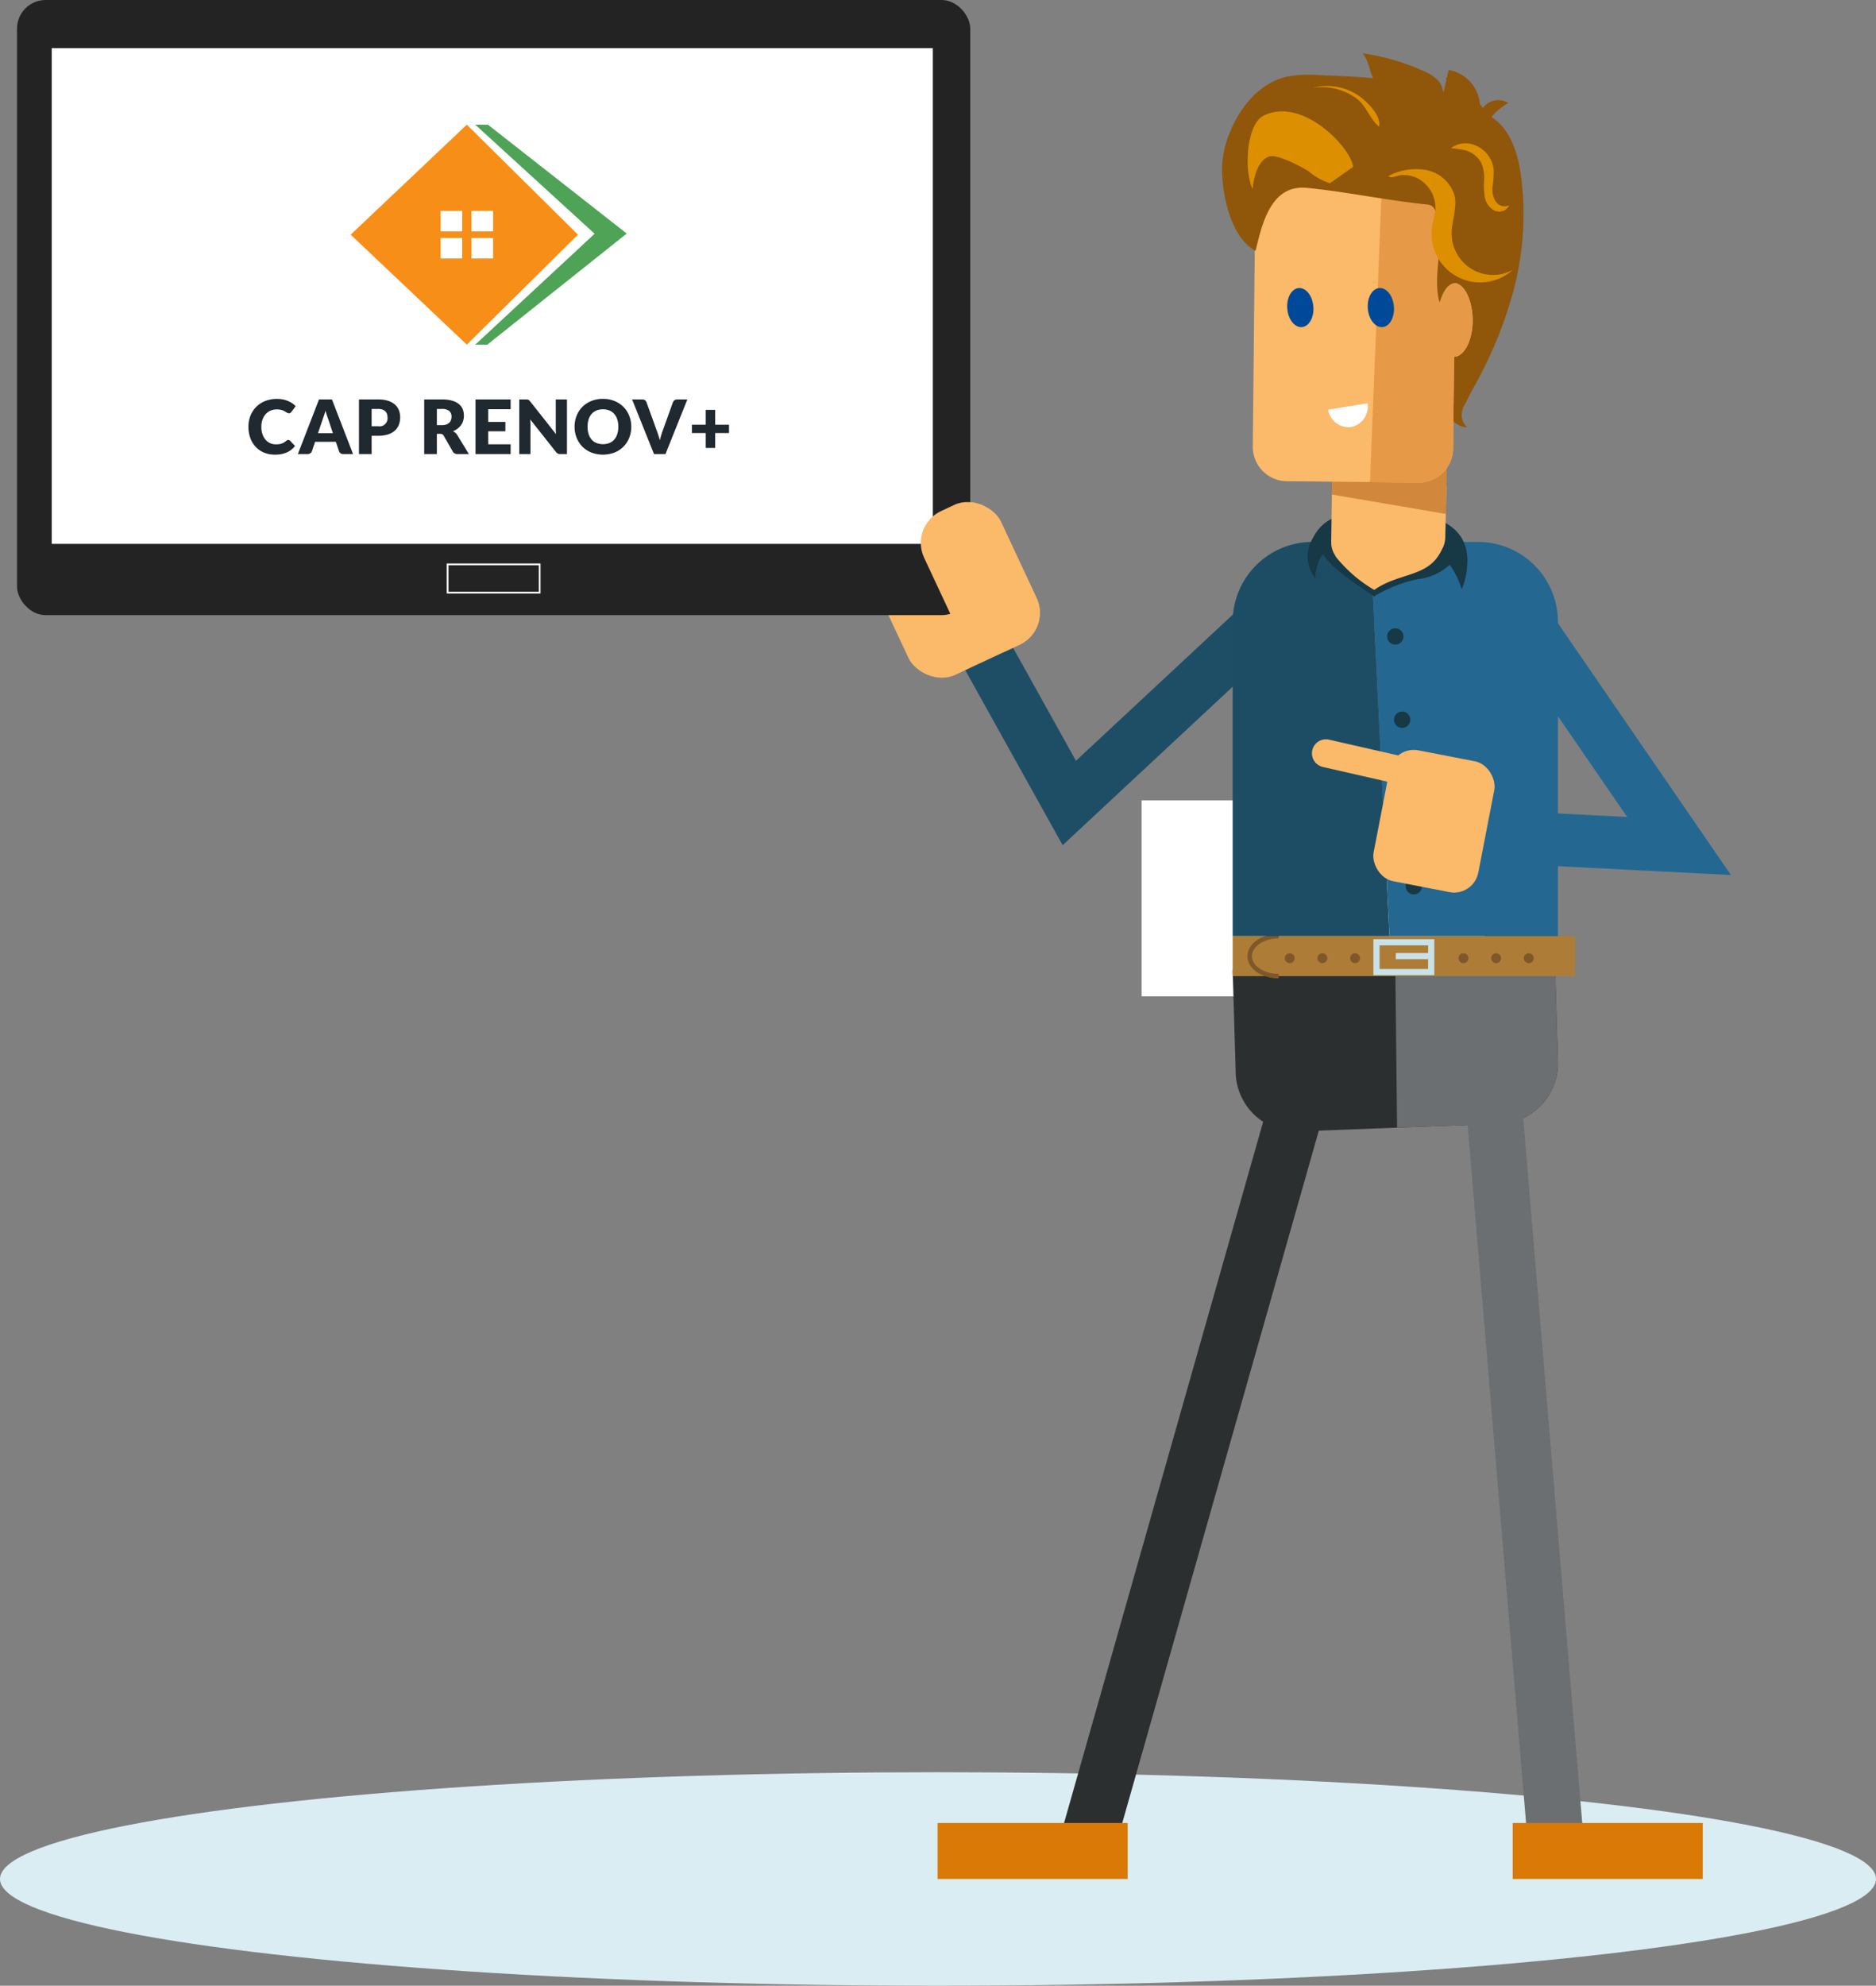 <svg xmlns="http://www.w3.org/2000/svg" width="268.132" height="283.647" viewBox="0 0 268.132 283.647">
  <rect x="0" y="0" width="268.132" height="283.647" fill="#808080" stroke="none"/>
  <g id="caprenov-tablette" transform="translate(-1004.393 -1960.98)">
    <path id="Tracé_1169" data-name="Tracé 1169" d="M1184.019,2050.726l-26.793,24.955-14-25.143" fill="none" stroke="#1e4e66" stroke-miterlimit="10" stroke-width="7.526"/>
    <ellipse id="Ellipse_225" data-name="Ellipse 225" cx="134.066" cy="15.25" rx="134.066" ry="15.25" transform="translate(1004.393 2214.128)" fill="#daedf2"/>
    <g id="Groupe_524" data-name="Groupe 524">
      <rect id="Rectangle_654" data-name="Rectangle 654" width="49" height="28" transform="translate(1167.561 2075.3)" fill="#fff"/>
    </g>
    <path id="Tracé_1170" data-name="Tracé 1170" d="M1189.96,2122.6l28.807-1.107a8.626,8.626,0,0,0,8.289-8.951l-.432-14.764-46.047,1.77.432,14.764A8.626,8.626,0,0,0,1189.96,2122.6Z" fill="#2c2f30"/>
    <g id="Groupe_525" data-name="Groupe 525">
      <rect id="Rectangle_655" data-name="Rectangle 655" width="119.55" height="8" transform="translate(1156.303 2221.993) rotate(-74.142)" fill="#2c2f30"/>
    </g>
    <g id="Groupe_526" data-name="Groupe 526">
      <rect id="Rectangle_656" data-name="Rectangle 656" width="8.001" height="104.866" transform="translate(1213.828 2117.753) rotate(-4.789)" fill="#6b6f71"/>
    </g>
    <path id="Tracé_1171" data-name="Tracé 1171" d="M1204.073,2122.054l14.694-.565a8.626,8.626,0,0,0,8.289-8.951l-.432-14.764-22.807.877Z" fill="#6b6f71"/>
    <g id="Groupe_530" data-name="Groupe 530">
      <rect id="Rectangle_657" data-name="Rectangle 657" width="48.933" height="5.711" transform="translate(1180.577 2094.696)" fill="#ad7d37"/>
      <g id="Groupe_527" data-name="Groupe 527">
        <rect id="Rectangle_658" data-name="Rectangle 658" width="7.822" height="4.254" transform="translate(1201.132 2095.579)" fill="none" stroke="#c8e2e9" stroke-miterlimit="10" stroke-width="0.879"/>
        <line id="Ligne_232" data-name="Ligne 232" x1="5.063" transform="translate(1203.892 2097.552)" fill="none" stroke="#c8e2e9" stroke-miterlimit="10" stroke-width="0.879"/>
      </g>
      <path id="Tracé_1172" data-name="Tracé 1172" d="M1187.139,2094.7c-2.282,0-4.132,1.279-4.132,2.856s1.85,2.856,4.132,2.856" fill="none" stroke="#7e582a" stroke-miterlimit="10" stroke-width="0.644"/>
      <g id="Groupe_528" data-name="Groupe 528">
        <circle id="Ellipse_226" data-name="Ellipse 226" cx="0.708" cy="0.708" r="0.708" transform="translate(1188.022 2097.143)" fill="#7e582a"/>
        <circle id="Ellipse_227" data-name="Ellipse 227" cx="0.708" cy="0.708" r="0.708" transform="translate(1192.688 2097.143)" fill="#7e582a"/>
        <circle id="Ellipse_228" data-name="Ellipse 228" cx="0.708" cy="0.708" r="0.708" transform="translate(1197.355 2097.143)" fill="#7e582a"/>
      </g>
      <g id="Groupe_529" data-name="Groupe 529">
        <circle id="Ellipse_229" data-name="Ellipse 229" cx="0.708" cy="0.708" r="0.708" transform="translate(1212.855 2097.143)" fill="#7e582a"/>
        <circle id="Ellipse_230" data-name="Ellipse 230" cx="0.708" cy="0.708" r="0.708" transform="translate(1217.522 2097.143)" fill="#7e582a"/>
        <circle id="Ellipse_231" data-name="Ellipse 231" cx="0.708" cy="0.708" r="0.708" transform="translate(1222.188 2097.143)" fill="#7e582a"/>
      </g>
    </g>
    <path id="Tracé_1173" data-name="Tracé 1173" d="M1227.062,2049.8a11.406,11.406,0,0,0-11.405-11.406h-15.415l2.749,56.305h24.071Z" fill="#246791"/>
    <path id="Tracé_1174" data-name="Tracé 1174" d="M1221.3,2048.258l23.074,33.566-33.954-1.728" fill="none" stroke="#246892" stroke-miterlimit="10" stroke-width="7.526"/>
    <path id="Tracé_1175" data-name="Tracé 1175" d="M1191.982,2038.391a11.406,11.406,0,0,0-11.405,11.406v44.9h22.414l-2.749-56.305Z" fill="#1d4d65"/>
    <path id="Tracé_1176" data-name="Tracé 1176" d="M1202.4,2034.018c-6.829,0-9.056.852-10.771,4.625a5.132,5.132,0,0,0,.771,5c-.13-.971.643-3.353,1.1-3.459,2.125,3.021,7.2,5.7,7.246,6a20.433,20.433,0,0,1,6.212-2.468,8.156,8.156,0,0,0,4.641-2.063,12.2,12.2,0,0,1,1.719,3.516,10.916,10.916,0,0,0,.806-4.109C1214.125,2035.837,1209.225,2034.018,1202.4,2034.018Z" fill="#173845"/>
    <g id="Groupe_531" data-name="Groupe 531">
      <path id="Tracé_1177" data-name="Tracé 1177" d="M1211.14,2030.4l-16.359-.618-.123,8.61h.01a3.182,3.182,0,0,0,0,.322c.217,2.818,4.041,4.821,8.541,4.475,4.343-.334,7.719-2.737,7.754-5.437Z" fill="#fbb96a"/>
      <path id="Tracé_1178" data-name="Tracé 1178" d="M1221.737,1985.733c-.474-3.08-1.548-6.372-4.184-8.035a8.338,8.338,0,0,1,2.419-2,2.685,2.685,0,0,0-3.646.733c-.133-.207-.277-.408-.423-.606a5.376,5.376,0,0,0-4.458-4.851q-.135.584-.268,1.166c-.044-.018-.087-.041-.133-.059.023.116.045.231.068.346l-.384,1.675-.09-.029a2.752,2.752,0,0,0-.747-1.632,6.38,6.38,0,0,0-2.115-1.352,31.66,31.66,0,0,0-8.634-2.49c.884,1.044.952,2.459,1.533,3.555-2.624-.243-5.271-.355-7.9-.448a17.037,17.037,0,0,0-4.586.257c-3.707.893-6.415,4.176-7.895,7.69a14.254,14.254,0,0,0-1.221,5.2,10.885,10.885,0,0,0,5.732,9.666q1.456-6.228,2.912-12.456a10.512,10.512,0,0,0,.774,3.645,3.4,3.4,0,0,0,1.126,1.593,4.009,4.009,0,0,0,1.586.516q8.493,1.48,17.074,2.373a1.675,1.675,0,0,1,.763.205,1.511,1.511,0,0,1,.508.739c1.641,4.066-.176,8.792.946,13.031l.533-.646c.246,4.757.469,9.516.739,14.273a.485.485,0,0,0-.042.031,1.448,1.448,0,0,0-.37.78,2.872,2.872,0,0,0,2.745,3.409,2.23,2.23,0,0,1-.766-2,4.106,4.106,0,0,1,.2-.89c.426-.64.812-1.584,1.037-1.979,1.106-1.941,2.129-3.931,3.044-5.971a56.412,56.412,0,0,0,2.635-7.065A42.371,42.371,0,0,0,1221.737,1985.733Z" fill="#90560a"/>
      <path id="Tracé_1179" data-name="Tracé 1179" d="M1211.306,2021.53l-.242,12.866-16.313-2.779.166-10.4Z" fill="#d1873c"/>
      <path id="Tracé_1180" data-name="Tracé 1180" d="M1188.838,1977.453l18.821.192a4.909,4.909,0,0,1,4.859,4.959l-.191,18.809c1.375.156,2.5,2.415,2.546,5.2.049,2.907-1.2,5.308-2.653,5.333l-.134,13.1a4.907,4.907,0,0,1-4.958,4.858l-18.821-.191a4.909,4.909,0,0,1-4.859-4.959l.431-42.444A4.91,4.91,0,0,1,1188.838,1977.453Z" fill="#fbb96a"/>
      <path id="Tracé_1181" data-name="Tracé 1181" d="M1200.2,2029.836l6.928.07a4.907,4.907,0,0,0,4.958-4.858l.134-13.1c1.453-.025,2.7-2.426,2.653-5.333-.047-2.789-1.171-5.048-2.546-5.2l.191-18.809a4.909,4.909,0,0,0-4.859-4.959l-5.364-.095Z" fill="#e69a47"/>
      <ellipse id="Ellipse_232" data-name="Ellipse 232" cx="1.87" cy="2.8" rx="1.87" ry="2.8" transform="translate(1188.153 2002.276) rotate(-4.642)" fill="#004998"/>
      <ellipse id="Ellipse_233" data-name="Ellipse 233" cx="1.87" cy="2.8" rx="1.87" ry="2.8" transform="translate(1199.667 2002.276) rotate(-4.642)" fill="#004998"/>
      <path id="Tracé_1182" data-name="Tracé 1182" d="M1213.8,1981.146a25.43,25.43,0,0,1,.819,12.82,40.276,40.276,0,0,1-3.54,10.44c.231,4.56.451,9.14.7,13.7.04.63.109,2.01,1.15,1.63.64-.24,1.31-2.01,1.64-2.59a66.967,66.967,0,0,0,3.04-5.97,56.364,56.364,0,0,0,2.639-7.07,42.34,42.34,0,0,0,1.491-18.37c-.48-3.08-1.55-6.37-4.19-8.04a8.486,8.486,0,0,1,2.42-2,2.677,2.677,0,0,0-3.641.74,11.24,11.24,0,0,0-5.279-4.35c.14.75.29,1.5.44,2.26-5.96-2.13-12.391-2.42-18.71-2.64a17.169,17.169,0,0,0-4.59.26,9.429,9.429,0,0,0-4.17,2.27c7.809.57,15.61,1.28,23.36,2.37,1.75.25,3.63.58,4.89,1.83A7.066,7.066,0,0,1,1213.8,1981.146Z" fill="none"/>
      <path id="Tracé_1183" data-name="Tracé 1183" d="M1179.078,1984.856c-.089,3.94,1.275,10.134,4.775,11.953.97-4.15,2.3-9.5,7.356-8.993,5.717.573,11.35,1.78,17.07,2.37a1.659,1.659,0,0,1,.759.21,1.478,1.478,0,0,1,.511.74c1.64,4.06-.546,8.79.584,13.03.17-.22.646-2.583,2.194-2.753,2.952-.775,1.642-3.817,2.291-7.447a25.43,25.43,0,0,0-.819-12.82,7.066,7.066,0,0,0-1.53-2.71c-1.26-1.25-3.14-1.58-4.89-1.83-7.75-1.09-15.551-1.8-23.36-2.37a15.316,15.316,0,0,0-3.72,5.42A14.029,14.029,0,0,0,1179.078,1984.856Z" fill="#90560a"/>
      <path id="Tracé_1184" data-name="Tracé 1184" d="M1184.992,1977.5c-2.5,1.24-2.811,7.987-1.563,10.485.094-1.131.586-4.188,2.475-4.676,1.1-.284,4.69,1.549,5.613,2.208a8.818,8.818,0,0,0,2.957,1.64l3.3-2.326C1197.709,1982.4,1190.7,1974.675,1184.992,1977.5Z" fill="#dc8f00"/>
      <path id="Tracé_1185" data-name="Tracé 1185" d="M1198.175,1974.967a8.463,8.463,0,0,0-6.17-1.439,8.1,8.1,0,0,1,6.47,1.048c1.266.836,3.373,2.918,3.024,4.477C1200.281,1978.177,1199.667,1976.026,1198.175,1974.967Z" fill="#dc8f00"/>
      <path id="Tracé_1186" data-name="Tracé 1186" d="M1207.534,1985.174a5.292,5.292,0,0,1,4.752,3.718c.414,1.812-.433,3.672-.408,5.531a5.908,5.908,0,0,0,8.721,5.116,6.953,6.953,0,0,1-11.5-6.36c.127-.729.37-1.437.437-2.174a4.737,4.737,0,0,0-2.562-4.567,4.573,4.573,0,0,0-2.238-.446c-.567.028-1.54.545-1.917.145A8.314,8.314,0,0,1,1207.534,1985.174Z" fill="#dc8f00"/>
      <path id="Tracé_1187" data-name="Tracé 1187" d="M1213.677,1982.416a3.75,3.75,0,0,1,2.4,1.782,5.115,5.115,0,0,1,.431,2.432,11.106,11.106,0,0,0,.1,2.487,2.7,2.7,0,0,0,1.406,1.95,1.571,1.571,0,0,0,2.084-.763,1.547,1.547,0,0,1-1.945-.574,3.307,3.307,0,0,1-.429-2.145,16.787,16.787,0,0,0,.17-2.222,4.226,4.226,0,0,0-2.566-3.59,3.486,3.486,0,0,0-3.559.378A14.51,14.51,0,0,1,1213.677,1982.416Z" fill="#dc8f00"/>
      <path id="Tracé_1188" data-name="Tracé 1188" d="M1210.418,2039.577c-1.834,3.92-5.959,3.107-9.61,5.67a19.671,19.671,0,0,1-5.54-4.811Z" fill="#fbb96a"/>
      <path id="Tracé_1189" data-name="Tracé 1189" d="M1197.51,2021.978a2.976,2.976,0,0,0,2.345-3.392l-5.641.915A2.976,2.976,0,0,0,1197.51,2021.978Z" fill="#fff"/>
    </g>
    <path id="Tracé_1190" data-name="Tracé 1190" d="M1202.647,2035.518" fill="#fbb96a"/>
    <circle id="Ellipse_234" data-name="Ellipse 234" cx="1.167" cy="1.167" r="1.167" transform="translate(1202.647 2050.726)" fill="#173845"/>
    <circle id="Ellipse_235" data-name="Ellipse 235" cx="1.167" cy="1.167" r="1.167" transform="translate(1203.635 2062.62)" fill="#173845"/>
    <circle id="Ellipse_236" data-name="Ellipse 236" cx="1.167" cy="1.167" r="1.167" transform="translate(1204.307 2074.514)" fill="#173845"/>
    <circle id="Ellipse_237" data-name="Ellipse 237" cx="1.167" cy="1.167" r="1.167" transform="translate(1205.296 2086.408)" fill="#173845"/>
    <g id="Groupe_532" data-name="Groupe 532">
      <rect id="Rectangle_659" data-name="Rectangle 659" width="27.166" height="8" transform="translate(1138.402 2221.378)" fill="#da7906"/>
    </g>
    <g id="Groupe_533" data-name="Groupe 533">
      <rect id="Rectangle_660" data-name="Rectangle 660" width="27.167" height="8" transform="translate(1220.599 2221.378)" fill="#da7906"/>
    </g>
    <rect id="Rectangle_661" data-name="Rectangle 661" width="20.209" height="22.039" rx="5.015" transform="matrix(-0.906, 0.424, -0.424, -0.906, 1154.674, 2050.94)" fill="#fbb96a"/>
    <g id="Groupe_539" data-name="Groupe 539">
      <g id="Groupe_535" data-name="Groupe 535">
        <rect id="Rectangle_662" data-name="Rectangle 662" width="136.247" height="87.871" rx="4.097" transform="translate(1006.823 1960.98)" fill="#232323"/>
        <g id="Groupe_534" data-name="Groupe 534">
          <rect id="Rectangle_663" data-name="Rectangle 663" width="125.938" height="70.807" transform="translate(1011.785 1967.861)" fill="#fff"/>
        </g>
        <rect id="Rectangle_664" data-name="Rectangle 664" width="13.155" height="4.034" transform="translate(1068.368 2041.594)" fill="none" stroke="#fff" stroke-miterlimit="10" stroke-width="0.251"/>
      </g>
      <g id="Groupe_538" data-name="Groupe 538">
        <g id="Groupe_536" data-name="Groupe 536">
          <path id="Tracé_1191" data-name="Tracé 1191" d="M1054.517,1994.5l16.6,15.712L1087,1994.5l-15.885-15.712Z" fill="#f78e17"/>
          <rect id="Rectangle_665" data-name="Rectangle 665" width="3.093" height="2.928" transform="translate(1067.361 1991.103)" fill="#fff"/>
          <rect id="Rectangle_666" data-name="Rectangle 666" width="3.093" height="2.928" transform="translate(1071.78 1991.103)" fill="#fff"/>
          <rect id="Rectangle_667" data-name="Rectangle 667" width="3.093" height="2.928" transform="translate(1067.361 1994.972)" fill="#fff"/>
          <rect id="Rectangle_668" data-name="Rectangle 668" width="3.093" height="2.928" transform="translate(1071.78 1994.972)" fill="#fff"/>
          <path id="Tracé_1192" data-name="Tracé 1192" d="M1072.317,1978.787l17.063,15.584-17.063,15.843h1.722l19.932-15.871-19.839-15.554Z" fill="#4ea357"/>
        </g>
        <g id="Groupe_537" data-name="Groupe 537">
          <path id="Tracé_1193" data-name="Tracé 1193" d="M1045.59,2023.82a.362.362,0,0,1,.128.024.346.346,0,0,1,.123.083l.718.754a2.982,2.982,0,0,1-1.181.929,4.124,4.124,0,0,1-1.678.313,4.006,4.006,0,0,1-1.592-.3,3.447,3.447,0,0,1-1.193-.835,3.671,3.671,0,0,1-.752-1.263,4.661,4.661,0,0,1-.263-1.587,4.18,4.18,0,0,1,.3-1.6,3.694,3.694,0,0,1,2.125-2.085,4.49,4.49,0,0,1,1.654-.294,4.2,4.2,0,0,1,.827.078,4.007,4.007,0,0,1,.725.214,3.38,3.38,0,0,1,.621.326,3.021,3.021,0,0,1,.5.42l-.61.819a.826.826,0,0,1-.139.137.364.364,0,0,1-.225.061.4.4,0,0,1-.182-.043,1.877,1.877,0,0,1-.182-.1l-.212-.134a1.58,1.58,0,0,0-.273-.134,2.3,2.3,0,0,0-.369-.1,2.49,2.49,0,0,0-.495-.043,2.263,2.263,0,0,0-.9.174,1.979,1.979,0,0,0-.7.5,2.3,2.3,0,0,0-.454.784,3.071,3.071,0,0,0-.164,1.033,3.2,3.2,0,0,0,.164,1.065,2.315,2.315,0,0,0,.444.784,1.883,1.883,0,0,0,.655.484,1.958,1.958,0,0,0,.8.166,3.87,3.87,0,0,0,.45-.024,1.806,1.806,0,0,0,.377-.083,1.755,1.755,0,0,0,.332-.152,2.254,2.254,0,0,0,.318-.233.622.622,0,0,1,.14-.088A.349.349,0,0,1,1045.59,2023.82Z" fill="#202830"/>
          <path id="Tracé_1194" data-name="Tracé 1194" d="M1054.854,2025.838h-1.4a.65.65,0,0,1-.388-.11.563.563,0,0,1-.211-.281l-.461-1.36h-2.965l-.46,1.36a.622.622,0,0,1-.589.391h-1.413l3.019-7.8h1.852Zm-5.009-2.982h2.13l-.717-2.135c-.047-.136-.1-.295-.164-.479s-.124-.383-.184-.6c-.057.218-.116.419-.177.6s-.118.346-.171.482Z" fill="#202830"/>
          <path id="Tracé_1195" data-name="Tracé 1195" d="M1057.509,2023.231v2.607H1055.7v-7.8h2.751a4.551,4.551,0,0,1,1.416.195,2.713,2.713,0,0,1,.974.538,2.093,2.093,0,0,1,.564.808,2.726,2.726,0,0,1,.182,1.006,2.96,2.96,0,0,1-.187,1.071,2.143,2.143,0,0,1-.573.834,2.691,2.691,0,0,1-.977.544,4.478,4.478,0,0,1-1.4.195Zm0-1.365h.942a1.147,1.147,0,0,0,1.327-1.279,1.422,1.422,0,0,0-.08-.487.994.994,0,0,0-.244-.377,1.091,1.091,0,0,0-.412-.244,1.826,1.826,0,0,0-.591-.085h-.942Z" fill="#202830"/>
          <path id="Tracé_1196" data-name="Tracé 1196" d="M1066.832,2022.953v2.885h-1.809v-7.8h2.537a5.242,5.242,0,0,1,1.442.173,2.7,2.7,0,0,1,.974.485,1.827,1.827,0,0,1,.549.733,2.434,2.434,0,0,1,.171.921,2.5,2.5,0,0,1-.1.717,2.169,2.169,0,0,1-.3.623,2.333,2.333,0,0,1-.492.511,2.652,2.652,0,0,1-.672.37,1.647,1.647,0,0,1,.34.225,1.357,1.357,0,0,1,.276.326l1.659,2.714h-1.638a.7.7,0,0,1-.653-.343l-1.3-2.264a.544.544,0,0,0-.2-.214.669.669,0,0,0-.324-.064Zm0-1.247h.728a1.848,1.848,0,0,0,.629-.094,1.12,1.12,0,0,0,.425-.26.974.974,0,0,0,.241-.388,1.483,1.483,0,0,0,.075-.479,1,1,0,0,0-.334-.8,1.557,1.557,0,0,0-1.036-.289h-.728Z" fill="#202830"/>
          <path id="Tracé_1197" data-name="Tracé 1197" d="M1077.376,2018.04v1.391h-3.2v1.82h2.451v1.338h-2.451v1.857h3.2v1.392h-5.021v-7.8Z" fill="#202830"/>
          <path id="Tracé_1198" data-name="Tracé 1198" d="M1079.768,2018.05a.516.516,0,0,1,.144.04.528.528,0,0,1,.124.083,1.452,1.452,0,0,1,.133.145l3.7,4.683c-.014-.15-.025-.295-.032-.436s-.011-.274-.011-.4v-4.126h1.6v7.8h-.942a.861.861,0,0,1-.353-.065.748.748,0,0,1-.278-.235l-3.677-4.646c.01.136.019.269.026.4s.011.252.011.367v4.18h-1.6v-7.8h.953A1.57,1.57,0,0,1,1079.768,2018.05Z" fill="#202830"/>
          <path id="Tracé_1199" data-name="Tracé 1199" d="M1094.62,2021.936a4.177,4.177,0,0,1-.292,1.573,3.715,3.715,0,0,1-2.1,2.109,4.657,4.657,0,0,1-3.315,0,3.721,3.721,0,0,1-2.106-2.109,4.386,4.386,0,0,1,0-3.147,3.74,3.74,0,0,1,.824-1.263,3.8,3.8,0,0,1,1.282-.84,4.364,4.364,0,0,1,1.659-.305,4.308,4.308,0,0,1,1.656.308,3.813,3.813,0,0,1,1.277.843,3.742,3.742,0,0,1,.821,1.263A4.166,4.166,0,0,1,1094.62,2021.936Zm-1.852,0a3.373,3.373,0,0,0-.15-1.041,2.194,2.194,0,0,0-.431-.784,1.866,1.866,0,0,0-.687-.493,2.37,2.37,0,0,0-.926-.171,2.4,2.4,0,0,0-.934.171,1.872,1.872,0,0,0-.691.493,2.19,2.19,0,0,0-.43.784,3.7,3.7,0,0,0,0,2.087,2.19,2.19,0,0,0,.43.784,1.831,1.831,0,0,0,.691.49,2.441,2.441,0,0,0,.934.169,2.406,2.406,0,0,0,.926-.169,1.825,1.825,0,0,0,.687-.49,2.193,2.193,0,0,0,.431-.784A3.384,3.384,0,0,0,1092.768,2021.936Z" fill="#202830"/>
          <path id="Tracé_1200" data-name="Tracé 1200" d="M1094.738,2018.04h1.455a.645.645,0,0,1,.386.107.582.582,0,0,1,.214.283l1.509,4.175q.1.273.206.594t.2.674q.074-.353.174-.674c.065-.214.131-.412.195-.594l1.5-4.175a.62.62,0,0,1,.589-.39h1.467l-3.126,7.8h-1.638Z" fill="#202830"/>
          <path id="Tracé_1201" data-name="Tracé 1201" d="M1106.609,2019.527v2.12h1.98v1.188h-1.98v2.13h-1.349v-2.13h-1.97v-1.188h1.97v-2.12Z" fill="#202830"/>
        </g>
      </g>
    </g>
    <rect id="Rectangle_669" data-name="Rectangle 669" width="12.119" height="22.039" rx="5.015" transform="matrix(-0.906, 0.424, -0.424, -0.906, 1154.674, 2050.94)" fill="#fbb96a"/>
    <g id="Groupe_540" data-name="Groupe 540">
      <rect id="Rectangle_670" data-name="Rectangle 670" width="15.238" height="19.039" rx="3.516" transform="translate(1215.012 2089.082) rotate(-169.029)" fill="#fbb96a"/>
      <line id="Ligne_233" data-name="Ligne 233" x1="13.47" y1="3.07" transform="translate(1193.905 2068.584)" fill="none" stroke="#fbb96a" stroke-linecap="round" stroke-miterlimit="10" stroke-width="4"/>
    </g>
    <path id="Tracé_1202" data-name="Tracé 1202" d="M1186.1,2081.906" fill="none" stroke="#f78d16" stroke-miterlimit="10" stroke-width="0.5" stroke-dasharray="2"/>
    <path id="Tracé_1203" data-name="Tracé 1203" d="M1206.8,2074.3" fill="none" stroke="#f78d16" stroke-miterlimit="10" stroke-width="0.5" stroke-dasharray="2"/>
  </g>
</svg>
